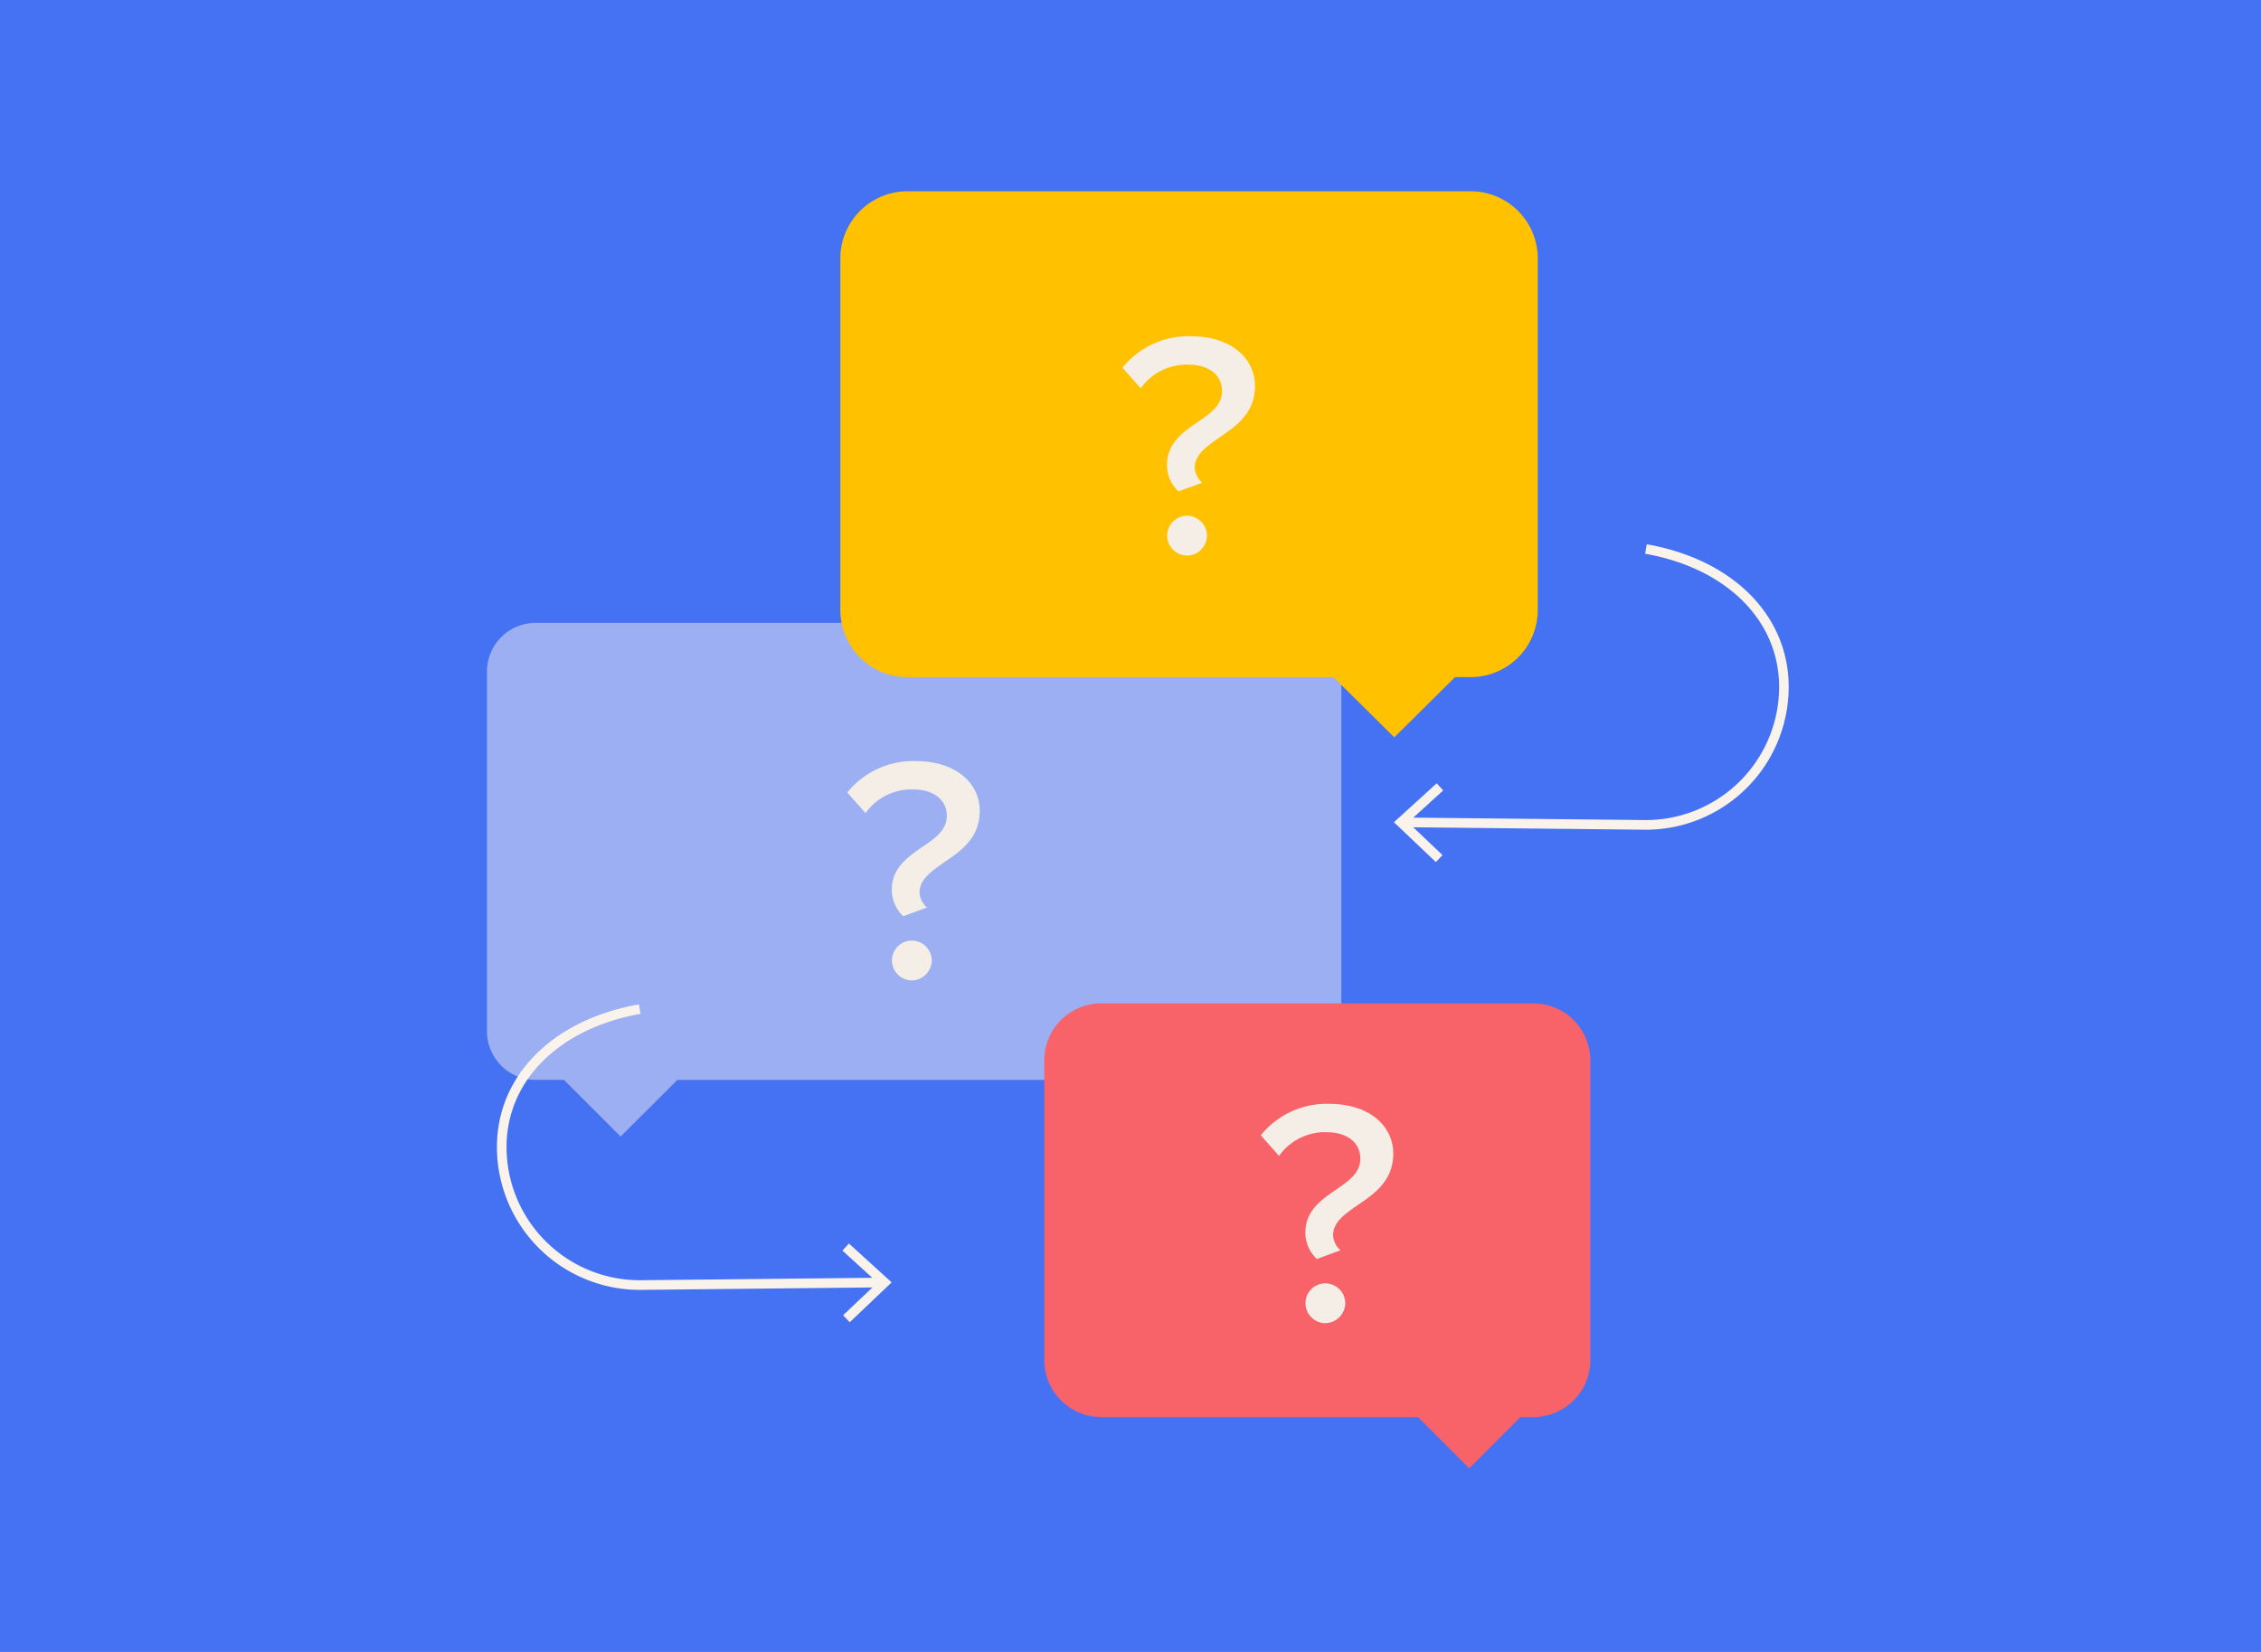 <?xml version="1.0" encoding="UTF-8"?>
<svg xmlns="http://www.w3.org/2000/svg" xmlns:xlink="http://www.w3.org/1999/xlink" width="260" height="190" viewBox="0 0 260 190">
  <defs>
    <clipPath id="clip-path">
      <rect id="Rectangle_18628" data-name="Rectangle 18628" width="149.69" height="146.88" fill="none"></rect>
    </clipPath>
  </defs>
  <g id="Group_32961" data-name="Group 32961" transform="translate(-300 -1243)">
    <rect id="Rectangle_18612" data-name="Rectangle 18612" width="260" height="190" transform="translate(300 1243)" fill="#4472f2"></rect>
    <g id="Group_32940" data-name="Group 32940" transform="translate(356 1265)">
      <g id="Group_32939" data-name="Group 32939" clip-path="url(#clip-path)">
        <path id="Path_27204" data-name="Path 27204" d="M8.848,197.6H5.589A5.59,5.59,0,0,1,0,192.022v-41.4a5.585,5.585,0,0,1,5.586-5.583H92.659a5.59,5.59,0,0,1,5.589,5.583v41.4a5.585,5.585,0,0,1-5.589,5.583H21.885l-6.517,6.514Z" transform="translate(0 -95.395)" fill="#9caff2"></path>
        <path id="Path_27205" data-name="Path 27205" d="M191.147,0a7.726,7.726,0,0,1,7.763,7.691v40.5a7.728,7.728,0,0,1-7.763,7.691H189.4l-6.989,6.924-6.989-6.924H126.473a7.726,7.726,0,0,1-7.763-7.691V7.691A7.728,7.728,0,0,1,126.473,0h64.674Z" transform="translate(-78.078 0)" fill="#ffc100"></path>
        <path id="Path_27206" data-name="Path 27206" d="M243.48,272.89a6.552,6.552,0,0,1,6.555,6.548v34.485a6.549,6.549,0,0,1-6.555,6.548h-1.468l-5.9,5.894-5.9-5.894H193.8a6.552,6.552,0,0,1-6.555-6.548V279.438a6.549,6.549,0,0,1,6.555-6.548Z" transform="translate(-123.158 -179.485)" fill="#f86269"></path>
        <path id="Path_27207" data-name="Path 27207" d="M129.624,201.388c1.479-1.01,2.844-1.913,2.865-3.6.017-1.612-1.212-3.022-3.854-3.05a6.486,6.486,0,0,0-5.494,2.725l-2.1-2.372a9.766,9.766,0,0,1,8-3.615c4.549.051,7.27,2.574,7.232,5.8-.034,3.043-2.139,4.525-4.063,5.822-1.479,1.047-2.844,1.948-2.861,3.488a2.48,2.48,0,0,0,.859,1.732l-2.725,1a4.12,4.12,0,0,1-1.321-3.094c.027-2.458,1.8-3.683,3.464-4.84Zm-1.147,10.734a2.313,2.313,0,0,1,2.283,2.3,2.345,2.345,0,0,1-2.334,2.283,2.318,2.318,0,0,1-2.249-2.334,2.288,2.288,0,0,1,2.3-2.249" transform="translate(-79.61 -125.938)" fill="#f5eee6"></path>
        <path id="Path_27208" data-name="Path 27208" d="M222.084,58.631c1.479-1.01,2.844-1.913,2.865-3.6.017-1.612-1.212-3.022-3.854-3.05a6.486,6.486,0,0,0-5.494,2.725l-2.1-2.372a9.766,9.766,0,0,1,8-3.614c4.549.051,7.27,2.574,7.232,5.8-.034,3.043-2.139,4.525-4.063,5.822-1.479,1.047-2.844,1.948-2.861,3.488a2.48,2.48,0,0,0,.859,1.732l-2.725,1a4.12,4.12,0,0,1-1.321-3.094c.027-2.458,1.8-3.683,3.464-4.84Zm-1.147,10.734a2.313,2.313,0,0,1,2.283,2.3,2.347,2.347,0,0,1-2.334,2.283,2.318,2.318,0,0,1-2.249-2.334A2.288,2.288,0,0,1,220.938,69.365Z" transform="translate(-140.423 -32.043)" fill="#f5eee6"></path>
        <path id="Path_27209" data-name="Path 27209" d="M268.544,316.568c1.479-1.01,2.844-1.91,2.865-3.6.017-1.612-1.212-3.022-3.854-3.05a6.486,6.486,0,0,0-5.494,2.725l-2.1-2.372a9.765,9.765,0,0,1,8-3.615c4.549.051,7.27,2.574,7.236,5.8-.034,3.043-2.143,4.525-4.063,5.822-1.479,1.047-2.844,1.948-2.861,3.488a2.471,2.471,0,0,0,.863,1.732l-2.725,1a4.12,4.12,0,0,1-1.321-3.094c.027-2.458,1.8-3.683,3.464-4.84ZM267.4,327.3a2.315,2.315,0,0,1,2.283,2.3,2.347,2.347,0,0,1-2.334,2.283,2.318,2.318,0,0,1-2.249-2.334,2.288,2.288,0,0,1,2.3-2.249" transform="translate(-170.98 -201.694)" fill="#f5eee6"></path>
        <path id="Path_27210" data-name="Path 27210" d="M350.1,135.032a16.438,16.438,0,0,1-16.419,16.419l-26.756-.281,3.368,3.2-.763.8-4.823-4.58,4.919-4.477.746.818-3.437,3.128,26.753.281A15.329,15.329,0,0,0,349,135.032c0-7.653-6.048-13.667-15.41-15.324l.192-1.088C343.7,120.372,350.1,126.814,350.1,135.032Z" transform="translate(-200.413 -78.019)" fill="#faf3eb"></path>
        <path id="Path_27211" data-name="Path 27211" d="M48.73,305.206l-4.819,4.58-.763-.8,3.375-3.2-26.76.281A16.437,16.437,0,0,1,3.34,289.642c0-8.215,6.4-14.656,16.323-16.412l.192,1.088c-9.361,1.657-15.41,7.671-15.41,15.324a15.331,15.331,0,0,0,15.314,15.314l26.746-.281-3.433-3.125.746-.818,4.919,4.477Z" transform="translate(-2.197 -179.708)" fill="#faf3eb"></path>
      </g>
    </g>
  </g>
</svg>

